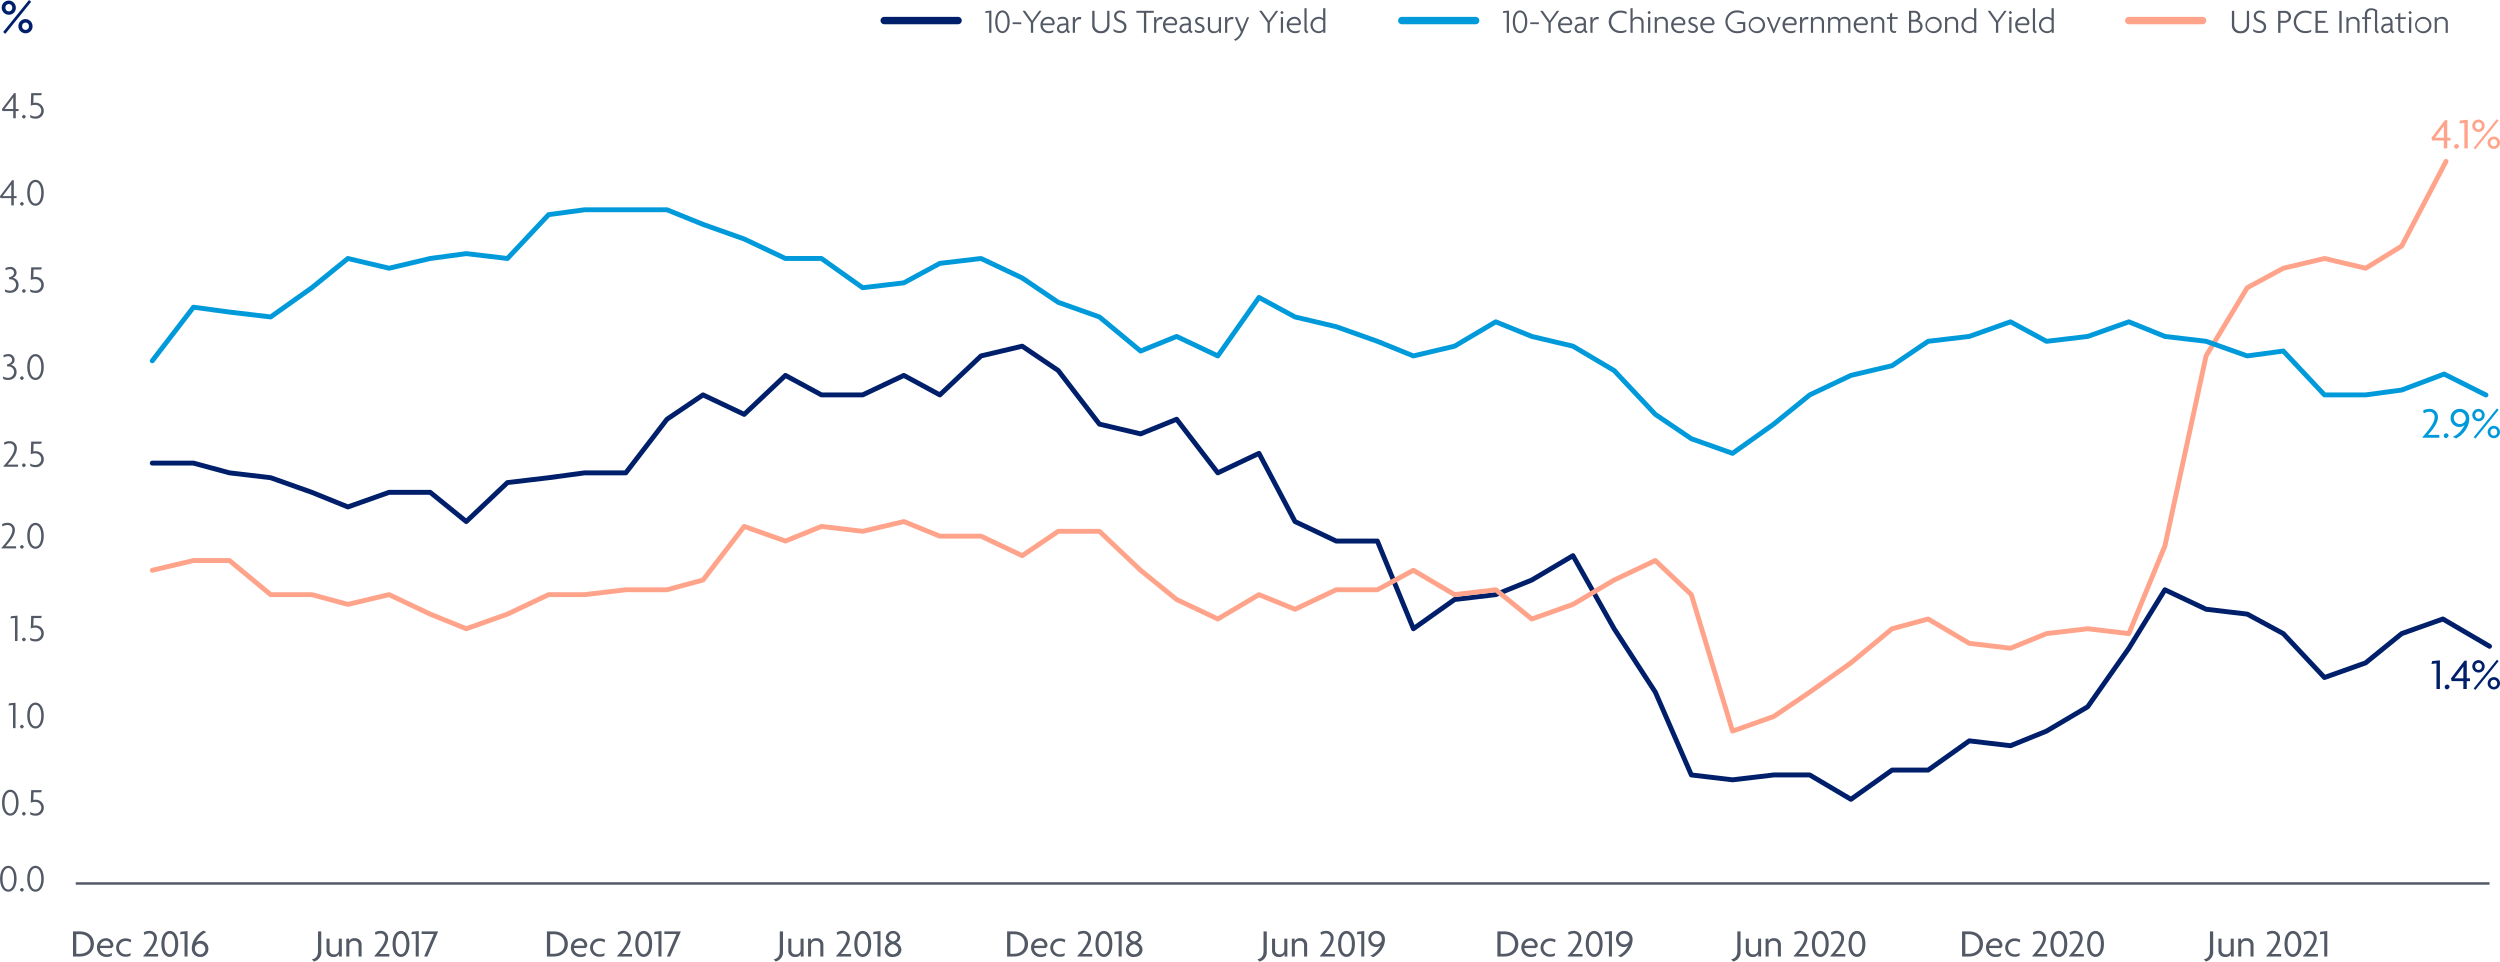 <svg xmlns="http://www.w3.org/2000/svg" viewBox="0 0 1015.296 390.493"><defs><style>.cls-1,.cls-10,.cls-11,.cls-12,.cls-5,.cls-6,.cls-7,.cls-9{fill:none;}.cls-1{stroke:#525965;stroke-miterlimit:10;}.cls-2{fill:#001f6b;}.cls-3{fill:#009adb;}.cls-4{fill:#ffa48b;}.cls-12,.cls-5{stroke:#001f6b;}.cls-10,.cls-11,.cls-12,.cls-5,.cls-6,.cls-7{stroke-linecap:round;stroke-linejoin:round;}.cls-5,.cls-6,.cls-7{stroke-width:2px;}.cls-10,.cls-6{stroke:#ffa48b;}.cls-11,.cls-7{stroke:#009adb;}.cls-8{fill:#525965;}.cls-10,.cls-11,.cls-12{stroke-width:3px;}</style></defs><g id="design"><line class="cls-1" x1="30.764" y1="358.795" x2="1011.048" y2="358.795"/><path class="cls-2" d="M40.335,46.952a2.871,2.871,0,1,1,2.841-2.879A2.756,2.756,0,0,1,40.335,46.952ZM38.9,54.714l-.88-.74,10.5-13,.881.74Zm1.44-12.082a1.351,1.351,0,0,0-1.38,1.441,1.378,1.378,0,1,0,2.741,0A1.346,1.346,0,0,0,40.335,42.632Zm6.782,11.843a2.871,2.871,0,1,1,2.84-2.881A2.758,2.758,0,0,1,47.117,54.475Zm0-4.321a1.35,1.35,0,0,0-1.38,1.44,1.377,1.377,0,1,0,2.74,0A1.346,1.346,0,0,0,47.117,50.154Z" transform="translate(-36.747 -40.972)"/><path class="cls-2" d="M1026.247,320.78V310.409l-2.034.215.269-1.17,3.152-.306V320.78Z" transform="translate(-36.747 -40.972)"/><path class="cls-2" d="M1030.566,320.959a.981.981,0,1,1,.991-.99A1.512,1.512,0,0,1,1030.566,320.959Z" transform="translate(-36.747 -40.972)"/><path class="cls-2" d="M1038.542,317.593v3.187h-1.386v-3.187h-4.771l-.252-1.117,5.473-7.184h.936v7.166h1.314v1.135Zm-1.4-5.87c-.378.576-.792,1.1-1.17,1.6l-2.377,3.132h3.565v-3.151c0-.522,0-1.008.018-1.566Z" transform="translate(-36.747 -40.972)"/><path class="cls-2" d="M1043.329,314.1a2.512,2.512,0,1,1,2.484-2.522A2.426,2.426,0,0,1,1043.329,314.1Zm-1.279,7.058-.7-.577L1050.8,308.9l.684.576Zm1.279-10.984a1.32,1.32,0,0,0-1.351,1.4,1.356,1.356,0,0,0,1.351,1.459,1.342,1.342,0,0,0,1.332-1.459A1.306,1.306,0,0,0,1043.329,310.174Zm6.211,10.8a2.5,2.5,0,0,1,0-5.006,2.5,2.5,0,0,1,0,5.006Zm0-3.926a1.335,1.335,0,0,0-1.35,1.423,1.354,1.354,0,1,0,2.7,0A1.336,1.336,0,0,0,1049.54,317.052Z" transform="translate(-36.747 -40.972)"/><path class="cls-3" d="M1020.612,218.732v-.288c3.007-3.331,4.862-6.1,4.862-7.941a2.035,2.035,0,0,0-2.107-2.3,4.043,4.043,0,0,0-2.233.684l-.324-1.171a4.727,4.727,0,0,1,2.539-.683,3.242,3.242,0,0,1,3.475,3.51c0,2.125-1.819,4.592-4.016,7.04h4.592v1.153Z" transform="translate(-36.747 -40.972)"/><path class="cls-3" d="M1030.17,218.911a.981.981,0,1,1,.99-.99A1.512,1.512,0,0,1,1030.17,218.911Z" transform="translate(-36.747 -40.972)"/><path class="cls-3" d="M1034.257,219.037l-1.387-.629a9.589,9.589,0,0,0,4.79-4.934,2.55,2.55,0,0,1-2.017.9,3.541,3.541,0,0,1-3.655-3.673,3.594,3.594,0,0,1,3.745-3.672,3.746,3.746,0,0,1,3.817,4.069C1039.55,214.176,1037.3,217.436,1034.257,219.037Zm1.44-10.766a2.458,2.458,0,1,0,2.413,3.114,5.049,5.049,0,0,0,.018-.521A2.529,2.529,0,0,0,1035.7,208.271Z" transform="translate(-36.747 -40.972)"/><path class="cls-3" d="M1043.329,212.052a2.512,2.512,0,1,1,2.484-2.521A2.426,2.426,0,0,1,1043.329,212.052Zm-1.279,7.058-.7-.576,9.453-11.686.684.576Zm1.279-10.984a1.32,1.32,0,0,0-1.351,1.405,1.356,1.356,0,0,0,1.351,1.459,1.342,1.342,0,0,0,1.332-1.459A1.306,1.306,0,0,0,1043.329,208.126Zm6.211,10.8a2.5,2.5,0,0,1,0-5.006,2.5,2.5,0,0,1,0,5.006Zm0-3.926a1.335,1.335,0,0,0-1.35,1.423,1.354,1.354,0,1,0,2.7,0A1.336,1.336,0,0,0,1049.54,215Z" transform="translate(-36.747 -40.972)"/><path class="cls-4" d="M1030.622,98.057v3.186h-1.386V98.057h-4.771l-.252-1.117,5.473-7.184h.936v7.166h1.314v1.135Zm-1.4-5.87c-.378.576-.792,1.1-1.17,1.6l-2.377,3.133h3.565V93.771c0-.522,0-1.008.018-1.567Z" transform="translate(-36.747 -40.972)"/><path class="cls-4" d="M1034.4,101.423a.981.981,0,1,1,.99-.99A1.512,1.512,0,0,1,1034.4,101.423Z" transform="translate(-36.747 -40.972)"/><path class="cls-4" d="M1037.569,101.243V90.872l-2.034.216.27-1.17,3.151-.306v11.631Z" transform="translate(-36.747 -40.972)"/><path class="cls-4" d="M1043.311,94.564a2.512,2.512,0,1,1,2.485-2.522A2.427,2.427,0,0,1,1043.311,94.564Zm-1.279,7.057-.7-.576,9.453-11.685.685.576Zm1.279-10.983a1.319,1.319,0,0,0-1.35,1.4,1.355,1.355,0,0,0,1.35,1.459,1.341,1.341,0,0,0,1.332-1.459A1.3,1.3,0,0,0,1043.311,90.638Zm6.211,10.8a2.5,2.5,0,0,1,0-5.006,2.5,2.5,0,1,1,0,5.006Zm0-3.926a1.335,1.335,0,0,0-1.349,1.423,1.354,1.354,0,1,0,2.7,0A1.335,1.335,0,0,0,1049.522,97.516Z" transform="translate(-36.747 -40.972)"/><polyline class="cls-5" points="61.843 188.073 78.567 188.073 93.199 192.03 109.923 194.008 126.646 199.944 141.279 205.879 158.002 199.944 174.725 199.944 189.358 211.815 206.081 195.987 222.805 194.008 237.438 192.03 254.147 192.03 270.87 170.266 285.503 160.374 302.226 168.288 318.977 152.46 333.61 160.374 350.334 160.374 367.057 152.46 381.69 160.374 398.413 144.546 415.136 140.589 429.769 150.481 446.492 172.245 463.216 176.202 477.848 170.266 494.572 192.03 511.295 184.116 525.928 211.815 542.651 219.729 559.374 219.729 574.007 255.342 590.73 243.471 607.454 241.492 622.087 235.557 638.81 225.664 655.533 255.342 672.256 281.088 686.889 314.723 703.612 316.701 720.336 314.723 734.969 314.723 751.692 324.615 768.415 312.744 783.048 312.744 799.771 300.873 816.495 302.852 831.127 296.916 847.851 287.024 864.574 263.256 879.207 239.514 895.93 247.428 912.653 249.406 927.286 257.32 944.009 275.153 960.733 269.191 975.366 257.32 992.089 251.385 1011.048 262.473"/><polyline class="cls-6" points="61.843 231.6 78.567 227.643 93.199 227.643 109.923 241.492 126.646 241.492 141.279 245.449 158.002 241.492 174.725 249.406 189.358 255.342 206.081 249.406 222.805 241.492 237.438 241.492 254.147 239.514 270.87 239.514 285.503 235.557 302.226 213.793 318.977 219.729 333.61 213.793 350.334 215.772 367.057 211.815 381.69 217.75 398.413 217.75 415.136 225.664 429.769 215.772 446.492 215.772 463.216 231.6 477.848 243.471 494.572 251.385 511.295 241.492 525.928 247.428 542.651 239.514 559.374 239.514 574.007 231.6 590.73 241.492 607.454 239.514 622.087 251.385 638.81 245.449 655.533 235.557 672.256 227.643 686.889 241.492 703.612 296.916 720.336 290.981 734.969 281.088 751.692 269.191 768.415 255.342 783.048 251.385 799.771 261.277 816.495 263.256 831.127 257.32 847.851 255.342 864.574 257.32 879.207 221.707 895.93 144.546 912.653 116.847 927.286 108.933 944.009 104.976 960.733 108.933 975.366 99.939 993.365 65.555"/><polyline class="cls-7" points="61.843 146.524 78.567 124.761 93.199 126.739 109.923 128.718 126.646 116.847 141.279 104.976 158.002 108.933 174.725 104.976 189.358 102.997 206.081 104.976 222.805 87.17 237.438 85.191 254.147 85.191 270.87 85.191 285.503 91.127 302.226 97.062 318.977 104.976 333.61 104.976 350.334 116.847 367.057 114.868 381.69 106.954 398.413 104.976 415.136 112.89 429.769 122.782 446.492 128.718 463.216 142.567 477.848 136.632 494.572 144.546 511.295 120.804 525.928 128.718 542.651 132.675 559.374 138.61 574.007 144.546 590.73 140.589 607.454 130.696 622.087 136.632 638.81 140.589 655.533 150.481 672.256 168.288 686.889 178.18 703.612 184.116 720.336 172.245 734.969 160.374 751.692 152.46 768.415 148.503 783.048 138.61 799.771 136.632 816.495 130.696 831.127 138.61 847.851 136.632 864.574 130.696 879.207 136.632 895.93 138.61 912.653 144.546 927.286 142.567 944.009 160.374 960.733 160.374 975.366 158.395 992.61 151.914 1009.58 160.421"/></g><g id="X_axis" data-name="X axis"><path class="cls-8" d="M40.125,403.122c-1.825,0-3.361-1.808-3.361-5.282,0-3.441,1.536-5.266,3.361-5.266,1.808,0,3.361,1.84,3.361,5.266C43.486,401.3,41.933,403.122,40.125,403.122Zm0-9.635c-1.233,0-2.337,1.408-2.337,4.353,0,2.978,1.1,4.386,2.337,4.386,1.216,0,2.337-1.408,2.337-4.386C42.462,394.879,41.341,393.487,40.125,393.487Z" transform="translate(-36.747 -40.972)"/><path class="cls-8" d="M45.644,403.122a1.2,1.2,0,0,1-.785-.784,1.236,1.236,0,0,1,.785-.784,1.234,1.234,0,0,1,.784.784A1.2,1.2,0,0,1,45.644,403.122Z" transform="translate(-36.747 -40.972)"/><path class="cls-8" d="M51.165,403.122c-1.825,0-3.361-1.808-3.361-5.282,0-3.441,1.536-5.266,3.361-5.266,1.809,0,3.361,1.84,3.361,5.266C54.526,401.3,52.974,403.122,51.165,403.122Zm0-9.635c-1.232,0-2.337,1.408-2.337,4.353,0,2.978,1.1,4.386,2.337,4.386,1.216,0,2.337-1.408,2.337-4.386C53.5,394.879,52.381,393.487,51.165,393.487Z" transform="translate(-36.747 -40.972)"/><path class="cls-8" d="M40.925,372.229c-1.825,0-3.362-1.809-3.362-5.282,0-3.442,1.537-5.267,3.362-5.267,1.808,0,3.361,1.841,3.361,5.267C44.286,370.4,42.733,372.229,40.925,372.229Zm0-9.636c-1.233,0-2.337,1.408-2.337,4.354,0,2.977,1.1,4.385,2.337,4.385,1.216,0,2.337-1.408,2.337-4.385C43.262,363.986,42.141,362.593,40.925,362.593Z" transform="translate(-36.747 -40.972)"/><path class="cls-8" d="M46.444,372.229a1.2,1.2,0,0,1-.785-.784,1.233,1.233,0,0,1,.785-.785,1.233,1.233,0,0,1,.784.785A1.2,1.2,0,0,1,46.444,372.229Z" transform="translate(-36.747 -40.972)"/><path class="cls-8" d="M51.084,372.229a4.253,4.253,0,0,1-2.017-.481l-.128-1.04a3.751,3.751,0,0,0,2.1.624,2.347,2.347,0,1,0,.031-4.689,4.99,4.99,0,0,0-1.824.319l.16-5.1h4.305l-.224.88h-3.1l-.1,3.137a3.3,3.3,0,0,1,.864-.128,3.208,3.208,0,0,1,3.378,3.265A3.173,3.173,0,0,1,51.084,372.229Z" transform="translate(-36.747 -40.972)"/><path class="cls-8" d="M42.028,336.684V327.3l-1.841.192.224-.88,2.641-.241v10.309Z" transform="translate(-36.747 -40.972)"/><path class="cls-8" d="M45.643,336.844a1.2,1.2,0,0,1-.784-.784,1.234,1.234,0,0,1,.784-.784,1.236,1.236,0,0,1,.785.784A1.2,1.2,0,0,1,45.643,336.844Z" transform="translate(-36.747 -40.972)"/><path class="cls-8" d="M51.164,336.844c-1.824,0-3.361-1.809-3.361-5.282,0-3.442,1.537-5.267,3.361-5.267,1.809,0,3.362,1.841,3.362,5.267C54.526,335.019,52.973,336.844,51.164,336.844Zm0-9.636c-1.232,0-2.336,1.409-2.336,4.354,0,2.977,1.1,4.386,2.336,4.386,1.217,0,2.337-1.409,2.337-4.386C53.5,328.6,52.381,327.208,51.164,327.208Z" transform="translate(-36.747 -40.972)"/><path class="cls-8" d="M42.828,301.3v-9.38l-1.841.193.224-.881,2.641-.24V301.3Z" transform="translate(-36.747 -40.972)"/><path class="cls-8" d="M46.444,301.46a1.2,1.2,0,0,1-.784-.784,1.234,1.234,0,0,1,.784-.784,1.234,1.234,0,0,1,.784.784A1.2,1.2,0,0,1,46.444,301.46Z" transform="translate(-36.747 -40.972)"/><path class="cls-8" d="M51.084,301.46a4.253,4.253,0,0,1-2.017-.48l-.128-1.04a3.751,3.751,0,0,0,2.1.624,2.347,2.347,0,1,0,.031-4.69,4.968,4.968,0,0,0-1.824.32l.16-5.106h4.305l-.224.88h-3.1l-.1,3.138a3.3,3.3,0,0,1,.864-.128,3.208,3.208,0,0,1,3.378,3.265A3.173,3.173,0,0,1,51.084,301.46Z" transform="translate(-36.747 -40.972)"/><path class="cls-8" d="M37.34,263.694v-.241c2.849-3.088,4.418-5.5,4.418-7.122a1.9,1.9,0,0,0-2-2.129,3.843,3.843,0,0,0-1.985.577l-.24-.881a4.057,4.057,0,0,1,2.225-.592,2.817,2.817,0,0,1,3.025,3.057c0,1.84-1.521,4.034-3.778,6.451h4.274v.88Z" transform="translate(-36.747 -40.972)"/><path class="cls-8" d="M45.644,263.854a1.2,1.2,0,0,1-.785-.784,1.235,1.235,0,0,1,.785-.785,1.233,1.233,0,0,1,.784.785A1.2,1.2,0,0,1,45.644,263.854Z" transform="translate(-36.747 -40.972)"/><path class="cls-8" d="M51.165,263.854c-1.825,0-3.361-1.809-3.361-5.282,0-3.442,1.536-5.266,3.361-5.266,1.809,0,3.361,1.841,3.361,5.266C54.526,262.03,52.974,263.854,51.165,263.854Zm0-9.636c-1.232,0-2.337,1.408-2.337,4.354,0,2.977,1.1,4.385,2.337,4.385,1.216,0,2.337-1.408,2.337-4.385C53.5,255.611,52.381,254.218,51.165,254.218Z" transform="translate(-36.747 -40.972)"/><path class="cls-8" d="M38.14,230.532v-.241c2.849-3.09,4.418-5.506,4.418-7.123a1.9,1.9,0,0,0-2-2.129,3.85,3.85,0,0,0-1.985.577l-.241-.88a4.063,4.063,0,0,1,2.226-.593,2.817,2.817,0,0,1,3.025,3.058c0,1.84-1.521,4.033-3.778,6.45h4.274v.881Z" transform="translate(-36.747 -40.972)"/><path class="cls-8" d="M46.444,230.692a1.2,1.2,0,0,1-.785-.784,1.234,1.234,0,0,1,.785-.786,1.235,1.235,0,0,1,.784.786A1.2,1.2,0,0,1,46.444,230.692Z" transform="translate(-36.747 -40.972)"/><path class="cls-8" d="M51.084,230.692a4.253,4.253,0,0,1-2.017-.481l-.128-1.04a3.751,3.751,0,0,0,2.1.624,2.347,2.347,0,1,0,.031-4.69,4.968,4.968,0,0,0-1.824.32l.16-5.105h4.305l-.224.88h-3.1l-.1,3.137a3.245,3.245,0,0,1,.864-.129,3.209,3.209,0,0,1,3.378,3.266A3.173,3.173,0,0,1,51.084,230.692Z" transform="translate(-36.747 -40.972)"/><path class="cls-8" d="M39.916,195.291a4.358,4.358,0,0,1-1.872-.431l-.129-1.025a3.958,3.958,0,0,0,1.954.56,2.4,2.4,0,0,0,2.592-2.4,2.217,2.217,0,0,0-2.24-2.193c-.144,0-.321.017-.481.032l-.224-.848c1.281-.224,2.145-.945,2.145-1.841a1.521,1.521,0,0,0-1.681-1.488,2.979,2.979,0,0,0-1.664.5l-.224-.865a3.732,3.732,0,0,1,1.921-.511,2.407,2.407,0,0,1,2.672,2.288,2.129,2.129,0,0,1-1.632,2.081,2.835,2.835,0,0,1,2.433,2.945C43.486,193.947,42.157,195.291,39.916,195.291Z" transform="translate(-36.747 -40.972)"/><path class="cls-8" d="M45.644,195.308a1.2,1.2,0,0,1-.785-.784,1.237,1.237,0,0,1,.785-.785,1.236,1.236,0,0,1,.784.785A1.2,1.2,0,0,1,45.644,195.308Z" transform="translate(-36.747 -40.972)"/><path class="cls-8" d="M51.165,195.308c-1.825,0-3.361-1.809-3.361-5.282,0-3.442,1.536-5.267,3.361-5.267,1.809,0,3.361,1.841,3.361,5.267C54.526,193.483,52.974,195.308,51.165,195.308Zm0-9.636c-1.232,0-2.337,1.408-2.337,4.354,0,2.976,1.1,4.385,2.337,4.385,1.216,0,2.337-1.409,2.337-4.385S52.381,185.672,51.165,185.672Z" transform="translate(-36.747 -40.972)"/><path class="cls-8" d="M40.716,159.908a4.358,4.358,0,0,1-1.872-.433l-.129-1.024a3.968,3.968,0,0,0,1.953.56,2.4,2.4,0,0,0,2.593-2.4,2.217,2.217,0,0,0-2.241-2.193c-.144,0-.32.016-.48.033l-.224-.849c1.281-.225,2.145-.944,2.145-1.841a1.521,1.521,0,0,0-1.681-1.488,2.979,2.979,0,0,0-1.664.5l-.225-.864a3.729,3.729,0,0,1,1.921-.513,2.408,2.408,0,0,1,2.673,2.289,2.13,2.13,0,0,1-1.632,2.081,2.835,2.835,0,0,1,2.433,2.945C44.286,158.563,42.957,159.908,40.716,159.908Z" transform="translate(-36.747 -40.972)"/><path class="cls-8" d="M46.444,159.923a1.2,1.2,0,0,1-.785-.784,1.233,1.233,0,0,1,.785-.784,1.234,1.234,0,0,1,.784.784A1.2,1.2,0,0,1,46.444,159.923Z" transform="translate(-36.747 -40.972)"/><path class="cls-8" d="M51.084,159.923a4.242,4.242,0,0,1-2.017-.48l-.128-1.04a3.751,3.751,0,0,0,2.1.624,2.347,2.347,0,1,0,.031-4.69,4.946,4.946,0,0,0-1.824.321l.16-5.107h4.305l-.224.881h-3.1l-.1,3.137a3.3,3.3,0,0,1,.864-.128,3.208,3.208,0,0,1,3.378,3.265A3.172,3.172,0,0,1,51.084,159.923Z" transform="translate(-36.747 -40.972)"/><path class="cls-8" d="M43.149,86.066V89H42.125V86.066H37.739l-.192-.817,4.914-6.465h.688v6.45h1.137v.832Zm-1.04-5.522c-.368.576-.768,1.088-1.136,1.584L38.62,85.234h3.505V82.113c0-.529,0-.993.016-1.553Z" transform="translate(-36.747 -40.972)"/><path class="cls-8" d="M46.443,89.156a1.2,1.2,0,0,1-.784-.785,1.236,1.236,0,0,1,.784-.785,1.236,1.236,0,0,1,.784.785A1.2,1.2,0,0,1,46.443,89.156Z" transform="translate(-36.747 -40.972)"/><path class="cls-8" d="M51.084,89.156a4.246,4.246,0,0,1-2.017-.481l-.128-1.04a3.748,3.748,0,0,0,2.1.624,2.347,2.347,0,1,0,.032-4.69,4.973,4.973,0,0,0-1.825.32l.16-5.1h4.306l-.224.879h-3.1l-.1,3.138a3.323,3.323,0,0,1,4.241,3.137A3.172,3.172,0,0,1,51.084,89.156Z" transform="translate(-36.747 -40.972)"/><path class="cls-8" d="M42.35,121.45v2.928H41.325V121.45H36.939l-.192-.817,4.914-6.467h.689v6.451h1.136v.833Zm-1.041-5.523c-.368.576-.768,1.089-1.136,1.585l-2.353,3.105h3.505V117.5c0-.528,0-.992.016-1.552Z" transform="translate(-36.747 -40.972)"/><path class="cls-8" d="M45.643,124.538a1.2,1.2,0,0,1-.784-.784,1.234,1.234,0,0,1,.784-.784,1.236,1.236,0,0,1,.785.784A1.2,1.2,0,0,1,45.643,124.538Z" transform="translate(-36.747 -40.972)"/><path class="cls-8" d="M51.164,124.538c-1.824,0-3.361-1.808-3.361-5.282,0-3.441,1.537-5.265,3.361-5.265,1.809,0,3.362,1.84,3.362,5.265C54.526,122.714,52.973,124.538,51.164,124.538Zm0-9.635c-1.232,0-2.336,1.408-2.336,4.353,0,2.978,1.1,4.386,2.336,4.386,1.217,0,2.337-1.408,2.337-4.386C53.5,116.3,52.381,114.9,51.164,114.9Z" transform="translate(-36.747 -40.972)"/><line class="cls-9" x1="24.403" y1="358.795" x2="24.403" y2="40.338"/></g><g id="text"><path class="cls-8" d="M69.306,429.433H66.392V419.221h2.914c2.961,0,5.586,1.84,5.586,5.105S72.267,429.433,69.306,429.433Zm-.224-9.076h-1.36v7.971h1.36c2.5,0,4.466-1.329,4.466-3.985S71.579,420.357,69.082,420.357Z" transform="translate(-36.747 -40.972)"/><path class="cls-8" d="M82.73,425.319l-.672.688H77.337a2.662,2.662,0,0,0,2.785,2.562,3.6,3.6,0,0,0,2.112-.625l-.143,1.169a4.157,4.157,0,0,1-2.114.5,3.765,3.765,0,0,1-3.857-3.794,3.655,3.655,0,0,1,3.537-3.81,2.9,2.9,0,0,1,3.122,2.785A2.41,2.41,0,0,1,82.73,425.319Zm-3.008-2.289a2.465,2.465,0,0,0-2.3,2.017h4.145a.984.984,0,0,0,.016-.224A1.812,1.812,0,0,0,79.722,423.03Z" transform="translate(-36.747 -40.972)"/><path class="cls-8" d="M89.8,423.718a3.566,3.566,0,0,0-1.953-.576,2.69,2.69,0,1,0,.016,5.378,3.926,3.926,0,0,0,1.953-.48l-.128,1.1a4.421,4.421,0,0,1-1.921.384,3.724,3.724,0,1,1,0-7.444,4.672,4.672,0,0,1,2.273.545Z" transform="translate(-36.747 -40.972)"/><path class="cls-8" d="M94.936,429.433v-.257c2.673-2.961,4.323-5.426,4.323-7.058a1.81,1.81,0,0,0-1.873-2.049,3.6,3.6,0,0,0-1.986.608l-.288-1.04a4.191,4.191,0,0,1,2.257-.608,2.883,2.883,0,0,1,3.09,3.121c0,1.888-1.617,4.082-3.569,6.259h4.081v1.024Z" transform="translate(-36.747 -40.972)"/><path class="cls-8" d="M105.706,429.609c-1.841,0-3.426-1.761-3.426-5.3,0-3.506,1.585-5.282,3.426-5.282,1.809,0,3.425,1.776,3.425,5.282C109.131,427.848,107.515,429.609,105.706,429.609Zm0-9.476c-1.137,0-2.178,1.265-2.178,4.178,0,2.945,1.041,4.193,2.178,4.193,1.12,0,2.177-1.248,2.177-4.193C107.883,421.4,106.826,420.133,105.706,420.133Z" transform="translate(-36.747 -40.972)"/><path class="cls-8" d="M111.688,429.433v-9.22l-1.808.192.24-1.04,2.8-.273v10.341Z" transform="translate(-36.747 -40.972)"/><path class="cls-8" d="M118.057,429.609a3.357,3.357,0,0,1-3.41-3.634c0-2.736,2-5.634,4.706-7.059l1.233.577a8.516,8.516,0,0,0-4.242,4.37,2.253,2.253,0,0,1,1.777-.8,3.149,3.149,0,0,1,3.249,3.265A3.2,3.2,0,0,1,118.057,429.609Zm-.016-5.41a2.021,2.021,0,0,0-2.113,1.585c-.016.16-.016.335-.016.5a2.234,2.234,0,0,0,2.161,2.289,2.189,2.189,0,0,0-.032-4.37Z" transform="translate(-36.747 -40.972)"/><line class="cls-9" x1="61.846" y1="358.765" x2="61.846" y2="350.803"/><path class="cls-8" d="M164.237,431.465l-.848-.88c1.6-.3,2.512-1.36,2.512-3.329v-8.035h1.313v8.163A3.849,3.849,0,0,1,164.237,431.465Z" transform="translate(-36.747 -40.972)"/><path class="cls-8" d="M174.431,429.433v-1.009h-.016a2.232,2.232,0,0,1-2.289,1.185,2.553,2.553,0,0,1-2.77-2.593v-4.834h1.233V426.9a1.625,1.625,0,0,0,1.841,1.632,1.7,1.7,0,0,0,1.905-1.632v-4.722h1.232v7.251Z" transform="translate(-36.747 -40.972)"/><path class="cls-8" d="M182.367,429.433v-4.722a1.626,1.626,0,0,0-1.841-1.633,1.7,1.7,0,0,0-1.905,1.633v4.722h-1.232v-7.251h1.136v1.008h.016a2.23,2.23,0,0,1,2.289-1.185,2.554,2.554,0,0,1,2.77,2.594v4.834Z" transform="translate(-36.747 -40.972)"/><path class="cls-8" d="M188.829,429.433v-.257c2.673-2.961,4.322-5.426,4.322-7.058a1.809,1.809,0,0,0-1.873-2.049,3.594,3.594,0,0,0-1.985.608l-.288-1.04a4.188,4.188,0,0,1,2.257-.608,2.882,2.882,0,0,1,3.089,3.121c0,1.888-1.617,4.082-3.569,6.259h4.081v1.024Z" transform="translate(-36.747 -40.972)"/><path class="cls-8" d="M199.6,429.609c-1.841,0-3.426-1.761-3.426-5.3,0-3.506,1.585-5.282,3.426-5.282,1.808,0,3.424,1.776,3.424,5.282C203.023,427.848,201.407,429.609,199.6,429.609Zm0-9.476c-1.137,0-2.178,1.265-2.178,4.178,0,2.945,1.041,4.193,2.178,4.193,1.12,0,2.176-1.248,2.176-4.193C201.775,421.4,200.719,420.133,199.6,420.133Z" transform="translate(-36.747 -40.972)"/><path class="cls-8" d="M205.581,429.433v-9.22l-1.809.192.241-1.04,2.8-.273v10.341Z" transform="translate(-36.747 -40.972)"/><path class="cls-8" d="M210.316,429.433h-1.328l3.938-9.156h-4.947v-1.056h6.707Z" transform="translate(-36.747 -40.972)"/><path class="cls-8" d="M548.229,431.465l-.848-.88c1.6-.3,2.512-1.36,2.512-3.329v-8.035h1.313v8.163A3.849,3.849,0,0,1,548.229,431.465Z" transform="translate(-36.747 -40.972)"/><path class="cls-8" d="M558.423,429.433v-1.009h-.016a2.23,2.23,0,0,1-2.289,1.185,2.552,2.552,0,0,1-2.769-2.593v-4.834h1.232V426.9a1.625,1.625,0,0,0,1.841,1.632,1.7,1.7,0,0,0,1.9-1.632v-4.722h1.232v7.251Z" transform="translate(-36.747 -40.972)"/><path class="cls-8" d="M566.359,429.433v-4.722a1.626,1.626,0,0,0-1.841-1.633,1.7,1.7,0,0,0-1.9,1.633v4.722h-1.232v-7.251h1.136v1.008h.016a2.232,2.232,0,0,1,2.289-1.185,2.554,2.554,0,0,1,2.77,2.594v4.834Z" transform="translate(-36.747 -40.972)"/><path class="cls-8" d="M572.821,429.433v-.257c2.673-2.961,4.322-5.426,4.322-7.058a1.809,1.809,0,0,0-1.873-2.049,3.594,3.594,0,0,0-1.985.608l-.288-1.04a4.188,4.188,0,0,1,2.257-.608,2.883,2.883,0,0,1,3.09,3.121c0,1.888-1.618,4.082-3.57,6.259h4.081v1.024Z" transform="translate(-36.747 -40.972)"/><path class="cls-8" d="M583.591,429.609c-1.841,0-3.426-1.761-3.426-5.3,0-3.506,1.585-5.282,3.426-5.282,1.808,0,3.425,1.776,3.425,5.282C587.016,427.848,585.4,429.609,583.591,429.609Zm0-9.476c-1.137,0-2.178,1.265-2.178,4.178,0,2.945,1.041,4.193,2.178,4.193,1.12,0,2.176-1.248,2.176-4.193C585.767,421.4,584.711,420.133,583.591,420.133Z" transform="translate(-36.747 -40.972)"/><path class="cls-8" d="M589.573,429.433v-9.22l-1.808.192.24-1.04,2.8-.273v10.341Z" transform="translate(-36.747 -40.972)"/><path class="cls-8" d="M594.469,429.7l-1.233-.559a8.524,8.524,0,0,0,4.258-4.386,2.267,2.267,0,0,1-1.793.8,3.148,3.148,0,0,1-3.249-3.265,3.2,3.2,0,0,1,3.329-3.265,3.331,3.331,0,0,1,3.394,3.617C599.175,425.383,597.174,428.281,594.469,429.7Zm1.281-9.571a2.185,2.185,0,1,0,2.144,2.769,4.5,4.5,0,0,0,.016-.464A2.247,2.247,0,0,0,595.75,420.133Z" transform="translate(-36.747 -40.972)"/><path class="cls-8" d="M351.765,431.465l-.849-.88c1.6-.3,2.513-1.36,2.513-3.329v-8.035h1.312v8.163A3.849,3.849,0,0,1,351.765,431.465Z" transform="translate(-36.747 -40.972)"/><path class="cls-8" d="M361.958,429.433v-1.009h-.016a2.23,2.23,0,0,1-2.289,1.185,2.552,2.552,0,0,1-2.769-2.593v-4.834h1.232V426.9a1.625,1.625,0,0,0,1.841,1.632,1.7,1.7,0,0,0,1.905-1.632v-4.722H363.1v7.251Z" transform="translate(-36.747 -40.972)"/><path class="cls-8" d="M369.894,429.433v-4.722a1.625,1.625,0,0,0-1.84-1.633,1.7,1.7,0,0,0-1.906,1.633v4.722h-1.232v-7.251h1.137v1.008h.015a2.232,2.232,0,0,1,2.289-1.185,2.554,2.554,0,0,1,2.77,2.594v4.834Z" transform="translate(-36.747 -40.972)"/><path class="cls-8" d="M376.356,429.433v-.257c2.673-2.961,4.323-5.426,4.323-7.058a1.81,1.81,0,0,0-1.873-2.049,3.6,3.6,0,0,0-1.986.608l-.288-1.04a4.191,4.191,0,0,1,2.257-.608,2.883,2.883,0,0,1,3.09,3.121c0,1.888-1.617,4.082-3.57,6.259h4.082v1.024Z" transform="translate(-36.747 -40.972)"/><path class="cls-8" d="M387.126,429.609c-1.841,0-3.426-1.761-3.426-5.3,0-3.506,1.585-5.282,3.426-5.282,1.808,0,3.425,1.776,3.425,5.282C390.551,427.848,388.934,429.609,387.126,429.609Zm0-9.476c-1.137,0-2.178,1.265-2.178,4.178,0,2.945,1.041,4.193,2.178,4.193,1.12,0,2.177-1.248,2.177-4.193C389.3,421.4,388.246,420.133,387.126,420.133Z" transform="translate(-36.747 -40.972)"/><path class="cls-8" d="M393.108,429.433v-9.22l-1.808.192.24-1.04,2.8-.273v10.341Z" transform="translate(-36.747 -40.972)"/><path class="cls-8" d="M399.429,429.609a2.952,2.952,0,0,1-1.217-5.763,2.475,2.475,0,0,1-1.7-2.288,2.942,2.942,0,0,1,5.826,0,2.442,2.442,0,0,1-1.681,2.257,3.1,3.1,0,0,1,2.145,2.816C402.806,428.5,401.254,429.609,399.429,429.609Zm-.1-5.187c-1.025.289-2.1,1.057-2.1,2.178a2.176,2.176,0,0,0,4.322,0C401.558,425.5,400.405,424.7,399.333,424.422Zm.111-4.353a1.609,1.609,0,0,0-1.712,1.52c0,.769.7,1.457,1.761,1.745,1.04-.3,1.664-.976,1.664-1.745A1.59,1.59,0,0,0,399.444,420.069Z" transform="translate(-36.747 -40.972)"/><line class="cls-9" x1="160.806" y1="358.765" x2="160.806" y2="350.803"/><line class="cls-9" x1="110.249" y1="358.765" x2="110.249" y2="350.803"/><line class="cls-9" x1="207.06" y1="358.765" x2="207.06" y2="350.803"/><path class="cls-8" d="M261.773,429.433H258.86V419.221h2.913c2.962,0,5.587,1.841,5.587,5.106S264.735,429.433,261.773,429.433Zm-.223-9.075h-1.361v7.97h1.361c2.5,0,4.466-1.328,4.466-3.985S264.047,420.358,261.55,420.358Z" transform="translate(-36.747 -40.972)"/><path class="cls-8" d="M275.2,425.32l-.672.688h-4.721a2.662,2.662,0,0,0,2.785,2.561,3.6,3.6,0,0,0,2.112-.624l-.144,1.168a4.15,4.15,0,0,1-2.113.5,3.765,3.765,0,0,1-3.857-3.794,3.655,3.655,0,0,1,3.537-3.81,2.9,2.9,0,0,1,3.122,2.785A2.487,2.487,0,0,1,275.2,425.32Zm-3.009-2.289a2.463,2.463,0,0,0-2.3,2.016h4.145a.971.971,0,0,0,.016-.223A1.812,1.812,0,0,0,272.189,423.031Z" transform="translate(-36.747 -40.972)"/><path class="cls-8" d="M282.269,423.719a3.555,3.555,0,0,0-1.952-.576,2.69,2.69,0,1,0,.016,5.378,3.93,3.93,0,0,0,1.953-.481l-.128,1.1a4.42,4.42,0,0,1-1.921.385,3.724,3.724,0,1,1,0-7.444,4.675,4.675,0,0,1,2.273.544Z" transform="translate(-36.747 -40.972)"/><path class="cls-8" d="M287.4,429.433v-.256c2.673-2.961,4.322-5.426,4.322-7.059a1.809,1.809,0,0,0-1.873-2.048,3.594,3.594,0,0,0-1.985.608l-.288-1.041a4.2,4.2,0,0,1,2.257-.608,2.884,2.884,0,0,1,3.09,3.122c0,1.888-1.618,4.081-3.57,6.258h4.081v1.024Z" transform="translate(-36.747 -40.972)"/><path class="cls-8" d="M298.174,429.61c-1.841,0-3.426-1.761-3.426-5.3,0-3.5,1.585-5.282,3.426-5.282,1.808,0,3.425,1.777,3.425,5.282C301.6,427.849,299.982,429.61,298.174,429.61Zm0-9.477c-1.137,0-2.178,1.265-2.178,4.178,0,2.945,1.041,4.194,2.178,4.194,1.12,0,2.176-1.249,2.176-4.194C300.35,421.4,299.294,420.133,298.174,420.133Z" transform="translate(-36.747 -40.972)"/><path class="cls-8" d="M304.155,429.433v-9.22l-1.808.193.24-1.04,2.8-.273v10.34Z" transform="translate(-36.747 -40.972)"/><path class="cls-8" d="M308.891,429.433h-1.328l3.938-9.155h-4.946v-1.057h6.707Z" transform="translate(-36.747 -40.972)"/><path class="cls-8" d="M647.775,429.433h-2.913V419.221h2.913c2.962,0,5.587,1.841,5.587,5.106S650.737,429.433,647.775,429.433Zm-.223-9.075h-1.361v7.97h1.361c2.5,0,4.465-1.328,4.465-3.985S650.049,420.358,647.552,420.358Z" transform="translate(-36.747 -40.972)"/><path class="cls-8" d="M661.2,425.32l-.672.688h-4.721a2.662,2.662,0,0,0,2.785,2.561,3.6,3.6,0,0,0,2.112-.624l-.144,1.168a4.152,4.152,0,0,1-2.113.5,3.765,3.765,0,0,1-3.857-3.794,3.655,3.655,0,0,1,3.537-3.81,2.9,2.9,0,0,1,3.122,2.785A2.487,2.487,0,0,1,661.2,425.32Zm-3.009-2.289a2.463,2.463,0,0,0-2.3,2.016h4.145a.971.971,0,0,0,.016-.223A1.812,1.812,0,0,0,658.191,423.031Z" transform="translate(-36.747 -40.972)"/><path class="cls-8" d="M668.272,423.719a3.555,3.555,0,0,0-1.952-.576,2.69,2.69,0,1,0,.016,5.378,3.93,3.93,0,0,0,1.953-.481l-.128,1.1a4.424,4.424,0,0,1-1.921.385,3.724,3.724,0,1,1,0-7.444,4.675,4.675,0,0,1,2.273.544Z" transform="translate(-36.747 -40.972)"/><path class="cls-8" d="M673.406,429.433v-.256c2.673-2.961,4.322-5.426,4.322-7.059a1.809,1.809,0,0,0-1.873-2.048,3.594,3.594,0,0,0-1.985.608l-.288-1.041a4.2,4.2,0,0,1,2.257-.608,2.884,2.884,0,0,1,3.09,3.122c0,1.888-1.618,4.081-3.57,6.258h4.081v1.024Z" transform="translate(-36.747 -40.972)"/><path class="cls-8" d="M684.176,429.61c-1.841,0-3.426-1.761-3.426-5.3,0-3.5,1.585-5.282,3.426-5.282,1.808,0,3.424,1.777,3.424,5.282C687.6,427.849,685.984,429.61,684.176,429.61Zm0-9.477c-1.137,0-2.178,1.265-2.178,4.178,0,2.945,1.041,4.194,2.178,4.194,1.12,0,2.176-1.249,2.176-4.194C686.352,421.4,685.3,420.133,684.176,420.133Z" transform="translate(-36.747 -40.972)"/><path class="cls-8" d="M690.158,429.433v-9.22l-1.808.193.24-1.04,2.8-.273v10.34Z" transform="translate(-36.747 -40.972)"/><path class="cls-8" d="M695.054,429.705l-1.233-.56a8.517,8.517,0,0,0,4.258-4.386,2.264,2.264,0,0,1-1.793.8,3.149,3.149,0,0,1-3.249-3.266,3.2,3.2,0,0,1,3.329-3.265,3.332,3.332,0,0,1,3.394,3.618C699.76,425.383,697.759,428.281,695.054,429.705Zm1.281-9.572a2.185,2.185,0,1,0,2.144,2.77,4.506,4.506,0,0,0,.016-.464A2.248,2.248,0,0,0,696.335,420.133Z" transform="translate(-36.747 -40.972)"/><path class="cls-8" d="M448.664,429.433h-2.913V419.221h2.913c2.962,0,5.587,1.841,5.587,5.106S451.626,429.433,448.664,429.433Zm-.224-9.075h-1.36v7.97h1.36c2.5,0,4.466-1.328,4.466-3.985S450.937,420.358,448.44,420.358Z" transform="translate(-36.747 -40.972)"/><path class="cls-8" d="M462.089,425.32l-.672.688H456.7a2.662,2.662,0,0,0,2.785,2.561,3.6,3.6,0,0,0,2.113-.624l-.144,1.168a4.155,4.155,0,0,1-2.113.5,3.765,3.765,0,0,1-3.858-3.794,3.656,3.656,0,0,1,3.538-3.81,2.9,2.9,0,0,1,3.122,2.785A2.487,2.487,0,0,1,462.089,425.32Zm-3.009-2.289a2.465,2.465,0,0,0-2.305,2.016h4.146a1.034,1.034,0,0,0,.015-.223A1.811,1.811,0,0,0,459.08,423.031Z" transform="translate(-36.747 -40.972)"/><path class="cls-8" d="M469.161,423.719a3.555,3.555,0,0,0-1.952-.576,2.69,2.69,0,1,0,.016,5.378,3.93,3.93,0,0,0,1.953-.481l-.128,1.1a4.427,4.427,0,0,1-1.921.385,3.724,3.724,0,1,1,0-7.444,4.668,4.668,0,0,1,2.272.544Z" transform="translate(-36.747 -40.972)"/><path class="cls-8" d="M474.3,429.433v-.256c2.673-2.961,4.322-5.426,4.322-7.059a1.809,1.809,0,0,0-1.873-2.048,3.592,3.592,0,0,0-1.985.608l-.288-1.041a4.2,4.2,0,0,1,2.256-.608,2.884,2.884,0,0,1,3.09,3.122c0,1.888-1.617,4.081-3.569,6.258h4.081v1.024Z" transform="translate(-36.747 -40.972)"/><path class="cls-8" d="M485.064,429.61c-1.84,0-3.425-1.761-3.425-5.3,0-3.5,1.585-5.282,3.425-5.282,1.809,0,3.425,1.777,3.425,5.282C488.489,427.849,486.873,429.61,485.064,429.61Zm0-9.477c-1.136,0-2.177,1.265-2.177,4.178,0,2.945,1.041,4.194,2.177,4.194,1.12,0,2.177-1.249,2.177-4.194C487.241,421.4,486.184,420.133,485.064,420.133Z" transform="translate(-36.747 -40.972)"/><path class="cls-8" d="M491.047,429.433v-9.22l-1.809.193.24-1.04,2.8-.273v10.34Z" transform="translate(-36.747 -40.972)"/><path class="cls-8" d="M497.367,429.61a2.952,2.952,0,0,1-1.217-5.763,2.476,2.476,0,0,1-1.7-2.289,2.942,2.942,0,0,1,5.826,0,2.441,2.441,0,0,1-1.68,2.257,3.1,3.1,0,0,1,2.144,2.817C500.744,428.505,499.192,429.61,497.367,429.61Zm-.1-5.187c-1.024.288-2.1,1.057-2.1,2.177a2.175,2.175,0,0,0,4.321,0C499.5,425.5,498.344,424.7,497.271,424.423Zm.112-4.353a1.608,1.608,0,0,0-1.712,1.52c0,.769.7,1.456,1.761,1.744,1.04-.3,1.664-.975,1.664-1.744A1.589,1.589,0,0,0,497.383,420.07Z" transform="translate(-36.747 -40.972)"/><path class="cls-8" d="M932.582,431.465l-.849-.88c1.6-.3,2.513-1.36,2.513-3.329v-8.035h1.312v8.163A3.849,3.849,0,0,1,932.582,431.465Z" transform="translate(-36.747 -40.972)"/><path class="cls-8" d="M942.776,429.433v-1.009h-.015a2.232,2.232,0,0,1-2.289,1.185,2.553,2.553,0,0,1-2.77-2.593v-4.834h1.232V426.9a1.625,1.625,0,0,0,1.841,1.632,1.7,1.7,0,0,0,1.906-1.632v-4.722h1.232v7.251Z" transform="translate(-36.747 -40.972)"/><path class="cls-8" d="M950.712,429.433v-4.722a1.626,1.626,0,0,0-1.841-1.633,1.7,1.7,0,0,0-1.9,1.633v4.722h-1.233v-7.251h1.137v1.008h.016a2.23,2.23,0,0,1,2.289-1.185,2.553,2.553,0,0,1,2.769,2.594v4.834Z" transform="translate(-36.747 -40.972)"/><path class="cls-8" d="M957.174,429.433v-.257c2.673-2.961,4.322-5.426,4.322-7.058a1.809,1.809,0,0,0-1.873-2.049,3.592,3.592,0,0,0-1.985.608l-.288-1.04a4.184,4.184,0,0,1,2.256-.608,2.883,2.883,0,0,1,3.09,3.121c0,1.888-1.617,4.082-3.569,6.259h4.081v1.024Z" transform="translate(-36.747 -40.972)"/><path class="cls-8" d="M967.943,429.609c-1.841,0-3.426-1.761-3.426-5.3,0-3.506,1.585-5.282,3.426-5.282,1.809,0,3.425,1.776,3.425,5.282C971.368,427.848,969.752,429.609,967.943,429.609Zm0-9.476c-1.136,0-2.177,1.265-2.177,4.178,0,2.945,1.041,4.193,2.177,4.193,1.12,0,2.177-1.248,2.177-4.193C970.12,421.4,969.063,420.133,967.943,420.133Z" transform="translate(-36.747 -40.972)"/><path class="cls-8" d="M972.069,429.433v-.257c2.673-2.961,4.322-5.426,4.322-7.058a1.809,1.809,0,0,0-1.873-2.049,3.594,3.594,0,0,0-1.985.608l-.288-1.04a4.188,4.188,0,0,1,2.257-.608,2.883,2.883,0,0,1,3.09,3.121c0,1.888-1.617,4.082-3.57,6.259H978.1v1.024Z" transform="translate(-36.747 -40.972)"/><path class="cls-8" d="M980.661,429.433v-9.22l-1.809.192.241-1.04,2.8-.273v10.341Z" transform="translate(-36.747 -40.972)"/><path class="cls-8" d="M740.64,431.465l-.849-.88c1.6-.3,2.513-1.36,2.513-3.329v-8.035h1.312v8.163A3.849,3.849,0,0,1,740.64,431.465Z" transform="translate(-36.747 -40.972)"/><path class="cls-8" d="M750.833,429.433v-1.009h-.016a2.23,2.23,0,0,1-2.289,1.185,2.552,2.552,0,0,1-2.769-2.593v-4.834h1.232V426.9a1.625,1.625,0,0,0,1.841,1.632,1.7,1.7,0,0,0,1.9-1.632v-4.722h1.233v7.251Z" transform="translate(-36.747 -40.972)"/><path class="cls-8" d="M758.769,429.433v-4.722a1.625,1.625,0,0,0-1.84-1.633,1.7,1.7,0,0,0-1.906,1.633v4.722h-1.232v-7.251h1.137v1.008h.015a2.232,2.232,0,0,1,2.289-1.185A2.554,2.554,0,0,1,760,424.6v4.834Z" transform="translate(-36.747 -40.972)"/><path class="cls-8" d="M765.231,429.433v-.257c2.673-2.961,4.323-5.426,4.323-7.058a1.81,1.81,0,0,0-1.873-2.049,3.6,3.6,0,0,0-1.986.608l-.288-1.04a4.191,4.191,0,0,1,2.257-.608,2.883,2.883,0,0,1,3.09,3.121c0,1.888-1.617,4.082-3.57,6.259h4.082v1.024Z" transform="translate(-36.747 -40.972)"/><path class="cls-8" d="M776,429.609c-1.841,0-3.426-1.761-3.426-5.3,0-3.506,1.585-5.282,3.426-5.282,1.808,0,3.425,1.776,3.425,5.282C779.426,427.848,777.809,429.609,776,429.609Zm0-9.476c-1.137,0-2.178,1.265-2.178,4.178,0,2.945,1.041,4.193,2.178,4.193,1.12,0,2.177-1.248,2.177-4.193C778.178,421.4,777.121,420.133,776,420.133Z" transform="translate(-36.747 -40.972)"/><path class="cls-8" d="M780.127,429.433v-.257c2.673-2.961,4.322-5.426,4.322-7.058a1.809,1.809,0,0,0-1.873-2.049,3.592,3.592,0,0,0-1.985.608l-.288-1.04a4.187,4.187,0,0,1,2.256-.608,2.883,2.883,0,0,1,3.09,3.121c0,1.888-1.617,4.082-3.569,6.259h4.081v1.024Z" transform="translate(-36.747 -40.972)"/><path class="cls-8" d="M790.9,429.609c-1.84,0-3.425-1.761-3.425-5.3,0-3.506,1.585-5.282,3.425-5.282,1.809,0,3.425,1.776,3.425,5.282C794.322,427.848,792.706,429.609,790.9,429.609Zm0-9.476c-1.136,0-2.177,1.265-2.177,4.178,0,2.945,1.041,4.193,2.177,4.193,1.12,0,2.177-1.248,2.177-4.193C793.074,421.4,792.017,420.133,790.9,420.133Z" transform="translate(-36.747 -40.972)"/><path class="cls-8" d="M836.488,429.433h-2.913V419.221h2.913c2.962,0,5.587,1.841,5.587,5.106S839.45,429.433,836.488,429.433Zm-.223-9.075H834.9v7.97h1.361c2.5,0,4.465-1.328,4.465-3.985S838.762,420.358,836.265,420.358Z" transform="translate(-36.747 -40.972)"/><path class="cls-8" d="M849.913,425.32l-.672.688h-4.722a2.663,2.663,0,0,0,2.786,2.561,3.6,3.6,0,0,0,2.112-.624l-.144,1.168a4.152,4.152,0,0,1-2.113.5,3.765,3.765,0,0,1-3.857-3.794,3.655,3.655,0,0,1,3.537-3.81,2.9,2.9,0,0,1,3.122,2.785A2.487,2.487,0,0,1,849.913,425.32Zm-3.009-2.289a2.463,2.463,0,0,0-2.3,2.016h4.145a.971.971,0,0,0,.016-.223A1.812,1.812,0,0,0,846.9,423.031Z" transform="translate(-36.747 -40.972)"/><path class="cls-8" d="M856.985,423.719a3.555,3.555,0,0,0-1.952-.576,2.69,2.69,0,1,0,.016,5.378A3.93,3.93,0,0,0,857,428.04l-.128,1.1a4.424,4.424,0,0,1-1.921.385,3.724,3.724,0,1,1,0-7.444,4.668,4.668,0,0,1,2.272.544Z" transform="translate(-36.747 -40.972)"/><path class="cls-8" d="M862.119,429.433v-.256c2.673-2.961,4.322-5.426,4.322-7.059a1.809,1.809,0,0,0-1.873-2.048,3.594,3.594,0,0,0-1.985.608l-.288-1.041a4.2,4.2,0,0,1,2.257-.608,2.883,2.883,0,0,1,3.089,3.122c0,1.888-1.617,4.081-3.569,6.258h4.081v1.024Z" transform="translate(-36.747 -40.972)"/><path class="cls-8" d="M872.889,429.61c-1.841,0-3.426-1.761-3.426-5.3,0-3.5,1.585-5.282,3.426-5.282,1.808,0,3.424,1.777,3.424,5.282C876.313,427.849,874.7,429.61,872.889,429.61Zm0-9.477c-1.137,0-2.178,1.265-2.178,4.178,0,2.945,1.041,4.194,2.178,4.194,1.12,0,2.176-1.249,2.176-4.194C875.065,421.4,874.009,420.133,872.889,420.133Z" transform="translate(-36.747 -40.972)"/><path class="cls-8" d="M877.015,429.433v-.256c2.672-2.961,4.322-5.426,4.322-7.059a1.809,1.809,0,0,0-1.873-2.048,3.6,3.6,0,0,0-1.986.608l-.288-1.041a4.2,4.2,0,0,1,2.257-.608,2.884,2.884,0,0,1,3.09,3.122c0,1.888-1.617,4.081-3.569,6.258h4.081v1.024Z" transform="translate(-36.747 -40.972)"/><path class="cls-8" d="M887.784,429.61c-1.841,0-3.426-1.761-3.426-5.3,0-3.5,1.585-5.282,3.426-5.282,1.809,0,3.425,1.777,3.425,5.282C891.209,427.849,889.593,429.61,887.784,429.61Zm0-9.477c-1.137,0-2.178,1.265-2.178,4.178,0,2.945,1.041,4.194,2.178,4.194,1.12,0,2.177-1.249,2.177-4.194C889.961,421.4,888.9,420.133,887.784,420.133Z" transform="translate(-36.747 -40.972)"/><line class="cls-9" x1="255.463" y1="358.765" x2="255.463" y2="350.803"/><line class="cls-9" x1="303.868" y1="358.765" x2="303.868" y2="350.803"/><line class="cls-9" x1="352.273" y1="358.765" x2="352.273" y2="350.803"/><line class="cls-9" x1="400.678" y1="358.765" x2="400.678" y2="350.803"/><line class="cls-9" x1="449.081" y1="358.765" x2="449.081" y2="350.803"/><line class="cls-9" x1="497.486" y1="358.765" x2="497.486" y2="350.803"/><line class="cls-9" x1="545.891" y1="358.765" x2="545.891" y2="350.803"/><line class="cls-9" x1="594.296" y1="358.765" x2="594.296" y2="350.803"/><line class="cls-9" x1="642.699" y1="358.765" x2="642.699" y2="350.803"/><line class="cls-9" x1="691.105" y1="358.765" x2="691.105" y2="350.803"/><line class="cls-9" x1="739.509" y1="358.765" x2="739.509" y2="350.803"/><line class="cls-9" x1="787.914" y1="358.765" x2="787.914" y2="350.803"/><line class="cls-9" x1="836.318" y1="358.765" x2="836.318" y2="350.803"/><line class="cls-9" x1="884.722" y1="358.765" x2="884.722" y2="350.803"/><line class="cls-9" x1="933.127" y1="358.765" x2="933.127" y2="350.803"/><line class="cls-9" x1="981.532" y1="358.765" x2="981.532" y2="350.803"/><path class="cls-8" d="M946.652,54.471a3.156,3.156,0,0,1-3.488-3.25V45.38h.938v5.757a2.564,2.564,0,0,0,5.127,0V45.38h.911v5.841A3.156,3.156,0,0,1,946.652,54.471Z" transform="translate(-36.747 -40.972)"/><path class="cls-8" d="M954.211,54.387a4.1,4.1,0,0,1-2.339-.673l-.126-1.022a3.938,3.938,0,0,0,2.507.883,1.679,1.679,0,0,0,1.877-1.612c0-.938-.546-1.456-1.78-1.905-1.568-.56-2.31-1.316-2.31-2.535a2.3,2.3,0,0,1,2.605-2.227,3.628,3.628,0,0,1,1.877.5l-.21.8a3.11,3.11,0,0,0-1.7-.519,1.5,1.5,0,0,0-1.681,1.387c0,.756.5,1.247,1.611,1.652,1.569.576,2.521,1.29,2.521,2.775C957.068,53.407,955.962,54.387,954.211,54.387Z" transform="translate(-36.747 -40.972)"/><path class="cls-8" d="M964.585,50.227h-1.7v4.09h-.939V45.38h2.606a2.43,2.43,0,1,1,.028,4.847Zm-.182-4.021H962.89v3.222h1.541a1.64,1.64,0,0,0,1.793-1.61A1.666,1.666,0,0,0,964.4,46.206Z" transform="translate(-36.747 -40.972)"/><path class="cls-8" d="M975.367,46.725a4.812,4.812,0,0,0-2.325-.589,3.727,3.727,0,1,0,0,7.452,4.566,4.566,0,0,0,2.381-.56l-.1.882a4.656,4.656,0,0,1-2.368.491,4.554,4.554,0,1,1,0-9.105,5.463,5.463,0,0,1,2.605.588Z" transform="translate(-36.747 -40.972)"/><path class="cls-8" d="M977.113,54.317V45.38h4.664v.813h-3.725v3.221h3.053v.813h-3.053V53.5h4.215v.813Z" transform="translate(-36.747 -40.972)"/><path class="cls-8" d="M986.8,54.317V45.38h.938v8.937Z" transform="translate(-36.747 -40.972)"/><path class="cls-8" d="M994.11,54.317V50.128a1.539,1.539,0,0,0-1.75-1.526,1.6,1.6,0,0,0-1.807,1.526v4.189h-.882V47.971h.826v.953h.014c.21-.589.854-1.093,2.059-1.093a2.2,2.2,0,0,1,2.423,2.213v4.273Z" transform="translate(-36.747 -40.972)"/><path class="cls-8" d="M1002.357,54.527a1.532,1.532,0,0,1-1.092-1.6V45.562a2.46,2.46,0,0,0-1.443-.462c-1.064,0-1.751.616-1.751,1.933v.938h1.6V48.7h-1.6v5.617h-.9V48.7h-1.12v-.729h1.12v-.98a2.4,2.4,0,0,1,2.605-2.648,3.571,3.571,0,0,1,2.381.883v7.606a1.057,1.057,0,0,0,.8,1.092Z" transform="translate(-36.747 -40.972)"/><path class="cls-8" d="M1008.615,54.456a1.274,1.274,0,0,1-1-1.12,1.8,1.8,0,0,1-1.807,1.12,1.889,1.889,0,0,1-2.031-1.862,2.028,2.028,0,0,1,2.059-1.976l1.667-.154v-.6c0-.786-.546-1.261-1.5-1.261a3.14,3.14,0,0,0-1.682.475l-.182-.742a3.358,3.358,0,0,1,1.906-.5,2.1,2.1,0,0,1,2.352,2.116v2.9a.966.966,0,0,0,.785,1.036Zm-1.107-3.249-1.5.14c-.883.084-1.373.561-1.373,1.247a1.147,1.147,0,0,0,1.247,1.107,1.61,1.61,0,0,0,1.624-1.639Z" transform="translate(-36.747 -40.972)"/><path class="cls-8" d="M1013.725,48.7h-2.158v3.921a.9.9,0,0,0,1.023,1.023,1.467,1.467,0,0,0,.644-.126l-.1.728a1.482,1.482,0,0,1-.7.126,1.6,1.6,0,0,1-1.736-1.68V48.7h-1.261v-.729h1.261V46.6l.868-.463v1.835h2.325Z" transform="translate(-36.747 -40.972)"/><path class="cls-8" d="M1015.543,46.71a.965.965,0,0,1-.616-.616.935.935,0,0,1,.616-.616.907.907,0,0,1,.616.616A.935.935,0,0,1,1015.543,46.71Zm-.448,7.607V47.971h.9v6.346Z" transform="translate(-36.747 -40.972)"/><path class="cls-8" d="M1020.85,54.456a3.313,3.313,0,1,1,3.333-3.3A3.235,3.235,0,0,1,1020.85,54.456Zm0-5.827a2.531,2.531,0,1,0,2.437,2.536A2.44,2.44,0,0,0,1020.85,48.629Z" transform="translate(-36.747 -40.972)"/><path class="cls-8" d="M1029.965,54.317V50.128a1.54,1.54,0,0,0-1.751-1.526,1.6,1.6,0,0,0-1.807,1.526v4.189h-.883V47.971h.826v.953h.015c.21-.589.855-1.093,2.059-1.093a2.2,2.2,0,0,1,2.424,2.213v4.273Z" transform="translate(-36.747 -40.972)"/><line class="cls-10" x1="864.525" y1="8.344" x2="894.525" y2="8.344"/><path class="cls-8" d="M648.669,54.288V46.08l-1.611.168.2-.77,2.311-.21v9.02Z" transform="translate(-36.747 -40.972)"/><path class="cls-8" d="M654.059,54.428c-1.6,0-2.941-1.582-2.941-4.622,0-3.012,1.345-4.608,2.941-4.608S657,46.808,657,49.806C657,52.831,655.642,54.428,654.059,54.428Zm0-8.432c-1.078,0-2.044,1.233-2.044,3.81,0,2.605.966,3.838,2.044,3.838s2.046-1.233,2.046-3.838S655.124,46,654.059,46Z" transform="translate(-36.747 -40.972)"/><path class="cls-8" d="M658.2,50.786V50.03h3.5v.756Z" transform="translate(-36.747 -40.972)"/><path class="cls-8" d="M666.534,50.157v4.131h-.924V50.157l-3.4-4.8h1.051l1.919,2.717c.294.421.644.911.924,1.359h.028c.28-.435.631-.938.925-1.359l1.933-2.717h.981Z" transform="translate(-36.747 -40.972)"/><path class="cls-8" d="M675.243,50.689l-.532.517h-4.286a2.42,2.42,0,0,0,2.521,2.438,3.254,3.254,0,0,0,1.849-.532l-.112.882a3.4,3.4,0,0,1-1.834.434,3.268,3.268,0,0,1-3.349-3.306,3.182,3.182,0,0,1,3.068-3.319,2.511,2.511,0,0,1,2.7,2.451A2.126,2.126,0,0,1,675.243,50.689Zm-2.633-2.115a2.282,2.282,0,0,0-2.129,1.905h3.88a1.006,1.006,0,0,0,.014-.211A1.7,1.7,0,0,0,672.61,48.574Z" transform="translate(-36.747 -40.972)"/><path class="cls-8" d="M681.039,54.428a1.271,1.271,0,0,1-.994-1.12,1.807,1.807,0,0,1-1.808,1.12,1.889,1.889,0,0,1-2.031-1.862,2.028,2.028,0,0,1,2.06-1.976l1.667-.154v-.6c0-.785-.547-1.26-1.5-1.26a3.138,3.138,0,0,0-1.68.475l-.183-.742a3.357,3.357,0,0,1,1.9-.5,2.1,2.1,0,0,1,2.354,2.115v2.9a.965.965,0,0,0,.784,1.036Zm-1.106-3.249-1.5.14c-.882.084-1.373.56-1.373,1.247a1.147,1.147,0,0,0,1.248,1.106,1.61,1.61,0,0,0,1.625-1.638Z" transform="translate(-36.747 -40.972)"/><path class="cls-8" d="M685.882,48.854a2.246,2.246,0,0,0-.491-.057c-.98,0-1.876.631-1.876,2.256v3.235h-.882V47.943h.882v1.443h.014a1.911,1.911,0,0,1,1.961-1.527,2.156,2.156,0,0,1,.6.084Z" transform="translate(-36.747 -40.972)"/><path class="cls-8" d="M697.238,46.7a4.812,4.812,0,0,0-2.325-.589,3.727,3.727,0,1,0,0,7.452A4.556,4.556,0,0,0,697.294,53l-.1.883a4.657,4.657,0,0,1-2.368.49,4.554,4.554,0,1,1,0-9.1,5.463,5.463,0,0,1,2.605.588Z" transform="translate(-36.747 -40.972)"/><path class="cls-8" d="M703.354,54.288V50.1a1.539,1.539,0,0,0-1.751-1.526A1.6,1.6,0,0,0,699.8,50.1v4.188h-.883V44.315h.883V48.8h.013a2.013,2.013,0,0,1,2-.994,2.192,2.192,0,0,1,2.424,2.213v4.272Z" transform="translate(-36.747 -40.972)"/><path class="cls-8" d="M706.5,46.682a.965.965,0,0,1-.616-.616.935.935,0,0,1,.616-.616.907.907,0,0,1,.616.616A.935.935,0,0,1,706.5,46.682Zm-.448,7.606V47.943h.9v6.345Z" transform="translate(-36.747 -40.972)"/><path class="cls-8" d="M713.21,54.288V50.1a1.539,1.539,0,0,0-1.75-1.526,1.6,1.6,0,0,0-1.808,1.526v4.188h-.882V47.943h.827V48.9h.013c.21-.589.855-1.093,2.06-1.093a2.2,2.2,0,0,1,2.423,2.213v4.272Z" transform="translate(-36.747 -40.972)"/><path class="cls-8" d="M721.177,50.689l-.533.517h-4.286a2.42,2.42,0,0,0,2.522,2.438,3.25,3.25,0,0,0,1.848-.532l-.112.882a3.408,3.408,0,0,1-1.835.434,3.268,3.268,0,0,1-3.348-3.306A3.181,3.181,0,0,1,718.5,47.8a2.512,2.512,0,0,1,2.7,2.451A2.126,2.126,0,0,1,721.177,50.689Zm-2.634-2.115a2.282,2.282,0,0,0-2.129,1.905h3.88a1.006,1.006,0,0,0,.014-.211A1.7,1.7,0,0,0,718.543,48.574Z" transform="translate(-36.747 -40.972)"/><path class="cls-8" d="M724.17,54.359a2.9,2.9,0,0,1-1.751-.505l-.126-.966a2.929,2.929,0,0,0,1.891.714c.7,0,1.247-.364,1.247-.981,0-.574-.449-.91-1.163-1.162-1.148-.406-1.807-.938-1.807-1.92a1.729,1.729,0,0,1,1.933-1.666,2.951,2.951,0,0,1,1.541.407l-.2.755a2.269,2.269,0,0,0-1.358-.419.938.938,0,0,0-1.051.9c0,.561.378.813,1.078,1.064,1.191.42,1.9.981,1.9,2.032S725.487,54.359,724.17,54.359Z" transform="translate(-36.747 -40.972)"/><path class="cls-8" d="M733.02,50.689l-.532.517H728.2a2.42,2.42,0,0,0,2.522,2.438,3.25,3.25,0,0,0,1.848-.532l-.112.882a3.41,3.41,0,0,1-1.835.434,3.268,3.268,0,0,1-3.348-3.306,3.181,3.181,0,0,1,3.068-3.319,2.512,2.512,0,0,1,2.7,2.451A2.054,2.054,0,0,1,733.02,50.689Zm-2.633-2.115a2.282,2.282,0,0,0-2.129,1.905h3.88a1.006,1.006,0,0,0,.014-.211A1.7,1.7,0,0,0,730.387,48.574Z" transform="translate(-36.747 -40.972)"/><path class="cls-8" d="M742.273,54.443a4.625,4.625,0,1,1-.055-9.245,5.382,5.382,0,0,1,2.815.686l-.2.84a4.893,4.893,0,0,0-2.522-.686,3.8,3.8,0,1,0,.015,7.592,4.139,4.139,0,0,0,2.311-.589V50.716h-2.368v-.77h3.264v3.53A5.169,5.169,0,0,1,742.273,54.443Z" transform="translate(-36.747 -40.972)"/><path class="cls-8" d="M750.225,54.428a3.313,3.313,0,1,1,3.333-3.306A3.235,3.235,0,0,1,750.225,54.428Zm0-5.827a2.531,2.531,0,1,0,2.437,2.536A2.44,2.44,0,0,0,750.225,48.6Z" transform="translate(-36.747 -40.972)"/><path class="cls-8" d="M757.266,54.428h-.35l-2.675-6.485h.9l1.386,3.334c.21.49.42,1.079.6,1.625h.028c.183-.546.393-1.135.6-1.639l1.358-3.32h.841Z" transform="translate(-36.747 -40.972)"/><path class="cls-8" d="M766.4,50.689l-.532.517h-4.286a2.42,2.42,0,0,0,2.522,2.438,3.25,3.25,0,0,0,1.848-.532l-.112.882a3.41,3.41,0,0,1-1.835.434,3.268,3.268,0,0,1-3.348-3.306,3.181,3.181,0,0,1,3.068-3.319,2.512,2.512,0,0,1,2.7,2.451A2.054,2.054,0,0,1,766.4,50.689Zm-2.633-2.115a2.282,2.282,0,0,0-2.129,1.905h3.88a1.006,1.006,0,0,0,.014-.211A1.7,1.7,0,0,0,763.763,48.574Z" transform="translate(-36.747 -40.972)"/><path class="cls-8" d="M771.015,48.854a2.246,2.246,0,0,0-.491-.057c-.98,0-1.877.631-1.877,2.256v3.235h-.881V47.943h.881v1.443h.015a1.91,1.91,0,0,1,1.961-1.527,2.156,2.156,0,0,1,.6.084Z" transform="translate(-36.747 -40.972)"/><path class="cls-8" d="M776.629,54.288V50.1a1.539,1.539,0,0,0-1.75-1.526,1.6,1.6,0,0,0-1.808,1.526v4.188h-.882V47.943h.827V48.9h.013c.21-.589.855-1.093,2.06-1.093a2.2,2.2,0,0,1,2.423,2.213v4.272Z" transform="translate(-36.747 -40.972)"/><path class="cls-8" d="M787.342,54.288v-4.3c0-.827-.449-1.414-1.57-1.414-1.092,0-1.638.587-1.638,1.414v4.3h-.883v-4.3c0-.827-.434-1.414-1.555-1.414-1.093,0-1.652.587-1.652,1.414v4.3h-.883V47.943h.826V48.8H780c.2-.532.784-.994,1.9-.994a1.979,1.979,0,0,1,1.934,1.078A2.13,2.13,0,0,1,785.9,47.8a2.076,2.076,0,0,1,2.326,2.115v4.37Z" transform="translate(-36.747 -40.972)"/><path class="cls-8" d="M795.306,50.689l-.533.517h-4.286a2.42,2.42,0,0,0,2.522,2.438,3.25,3.25,0,0,0,1.848-.532l-.111.882a3.41,3.41,0,0,1-1.835.434,3.269,3.269,0,0,1-3.349-3.306,3.182,3.182,0,0,1,3.069-3.319,2.512,2.512,0,0,1,2.7,2.451A2.126,2.126,0,0,1,795.306,50.689Zm-2.633-2.115a2.281,2.281,0,0,0-2.129,1.905h3.88a1.082,1.082,0,0,0,.013-.211A1.7,1.7,0,0,0,792.673,48.574Z" transform="translate(-36.747 -40.972)"/><path class="cls-8" d="M801.115,54.288V50.1a1.54,1.54,0,0,0-1.751-1.526,1.6,1.6,0,0,0-1.806,1.526v4.188h-.883V47.943h.826V48.9h.015c.209-.589.854-1.093,2.058-1.093A2.2,2.2,0,0,1,802,50.016v4.272Z" transform="translate(-36.747 -40.972)"/><path class="cls-8" d="M807.345,48.671h-2.158v3.922a.905.905,0,0,0,1.023,1.023,1.467,1.467,0,0,0,.644-.126l-.1.728a1.481,1.481,0,0,1-.7.126,1.6,1.6,0,0,1-1.737-1.681V48.671h-1.261v-.728h1.261V46.571l.868-.463v1.835h2.326Z" transform="translate(-36.747 -40.972)"/><path class="cls-8" d="M814.722,54.288h-2.7V45.352h2.2a2.25,2.25,0,0,1,2.4,2.213,1.8,1.8,0,0,1-.98,1.667,2.49,2.49,0,0,1,1.9,2.4A2.675,2.675,0,0,1,814.722,54.288Zm-.645-8.152h-1.162V48.98h1.205a1.422,1.422,0,0,0,1.555-1.415A1.438,1.438,0,0,0,814.077,46.136Zm.406,3.614h-1.568V53.5h1.639a1.892,1.892,0,0,0,2.045-1.877A1.931,1.931,0,0,0,814.483,49.75Z" transform="translate(-36.747 -40.972)"/><path class="cls-8" d="M821.988,54.428a3.313,3.313,0,1,1,3.333-3.306A3.235,3.235,0,0,1,821.988,54.428Zm0-5.827a2.531,2.531,0,1,0,2.437,2.536A2.44,2.44,0,0,0,821.988,48.6Z" transform="translate(-36.747 -40.972)"/><path class="cls-8" d="M831.1,54.288V50.1a1.539,1.539,0,0,0-1.751-1.526,1.6,1.6,0,0,0-1.806,1.526v4.188h-.883V47.943h.826V48.9h.015c.21-.589.854-1.093,2.058-1.093a2.2,2.2,0,0,1,2.424,2.213v4.272Z" transform="translate(-36.747 -40.972)"/><path class="cls-8" d="M838.494,54.288v-.7h-.014a2.42,2.42,0,0,1-1.989.84,3.314,3.314,0,0,1,.084-6.625,2.766,2.766,0,0,1,1.877.658V44.315h.9v9.973Zm-.042-4.944a2.466,2.466,0,0,0-4.23,1.793,2.409,2.409,0,0,0,2.437,2.522,2.265,2.265,0,0,0,1.793-.841Z" transform="translate(-36.747 -40.972)"/><path class="cls-8" d="M848.266,50.157v4.131h-.924V50.157l-3.4-4.8h1.051l1.919,2.717c.294.421.645.911.925,1.359h.027c.281-.435.631-.938.925-1.359l1.934-2.717h.98Z" transform="translate(-36.747 -40.972)"/><path class="cls-8" d="M853.191,46.682a.965.965,0,0,1-.615-.616.936.936,0,0,1,.615-.616.907.907,0,0,1,.617.616A.934.934,0,0,1,853.191,46.682Zm-.447,7.606V47.943h.9v6.345Z" transform="translate(-36.747 -40.972)"/><path class="cls-8" d="M860.894,50.689l-.532.517h-4.287a2.421,2.421,0,0,0,2.522,2.438,3.254,3.254,0,0,0,1.849-.532l-.112.882a3.41,3.41,0,0,1-1.835.434,3.268,3.268,0,0,1-3.348-3.306,3.181,3.181,0,0,1,3.068-3.319,2.511,2.511,0,0,1,2.7,2.451A2.126,2.126,0,0,1,860.894,50.689Zm-2.633-2.115a2.282,2.282,0,0,0-2.129,1.905h3.88a1.082,1.082,0,0,0,.013-.211A1.7,1.7,0,0,0,858.261,48.574Z" transform="translate(-36.747 -40.972)"/><path class="cls-8" d="M863.426,54.5a1.529,1.529,0,0,1-1.093-1.6V44.315h.883V52.8a1.068,1.068,0,0,0,.812,1.092Z" transform="translate(-36.747 -40.972)"/><path class="cls-8" d="M869.967,54.288v-.7h-.015a2.42,2.42,0,0,1-1.989.84,3.315,3.315,0,0,1,.084-6.625,2.773,2.773,0,0,1,1.878.658V44.315h.9v9.973Zm-.042-4.944a2.467,2.467,0,0,0-4.231,1.793,2.41,2.41,0,0,0,2.438,2.522,2.269,2.269,0,0,0,1.793-.841Z" transform="translate(-36.747 -40.972)"/><line class="cls-11" x1="569.296" y1="8.344" x2="599.296" y2="8.344"/><path class="cls-8" d="M438.466,54.288V46.08l-1.611.168.2-.77,2.312-.21v9.02Z" transform="translate(-36.747 -40.972)"/><path class="cls-8" d="M443.857,54.428c-1.6,0-2.942-1.582-2.942-4.622,0-3.012,1.345-4.608,2.942-4.608s2.942,1.61,2.942,4.608C446.8,52.831,445.44,54.428,443.857,54.428Zm0-8.432c-1.079,0-2.045,1.233-2.045,3.81,0,2.605.966,3.838,2.045,3.838,1.064,0,2.045-1.233,2.045-3.838S444.921,46,443.857,46Z" transform="translate(-36.747 -40.972)"/><path class="cls-8" d="M448,50.786V50.03h3.5v.756Z" transform="translate(-36.747 -40.972)"/><path class="cls-8" d="M456.331,50.157v4.131h-.924V50.157l-3.4-4.8h1.051l1.919,2.717c.294.421.644.911.924,1.359h.028c.28-.435.631-.938.925-1.359l1.933-2.717h.981Z" transform="translate(-36.747 -40.972)"/><path class="cls-8" d="M465.04,50.689l-.532.517h-4.286a2.42,2.42,0,0,0,2.522,2.438,3.25,3.25,0,0,0,1.848-.532l-.112.882a3.405,3.405,0,0,1-1.835.434,3.268,3.268,0,0,1-3.348-3.306,3.181,3.181,0,0,1,3.068-3.319,2.512,2.512,0,0,1,2.7,2.451A2.054,2.054,0,0,1,465.04,50.689Zm-2.633-2.115a2.283,2.283,0,0,0-2.129,1.905h3.88a1.006,1.006,0,0,0,.014-.211A1.7,1.7,0,0,0,462.407,48.574Z" transform="translate(-36.747 -40.972)"/><path class="cls-8" d="M470.836,54.428a1.274,1.274,0,0,1-.994-1.12,1.807,1.807,0,0,1-1.807,1.12A1.89,1.89,0,0,1,466,52.566a2.028,2.028,0,0,1,2.06-1.976l1.666-.154v-.6c0-.785-.546-1.26-1.5-1.26a3.136,3.136,0,0,0-1.681.475l-.182-.742a3.353,3.353,0,0,1,1.905-.5,2.1,2.1,0,0,1,2.353,2.115v2.9a.965.965,0,0,0,.785,1.036Zm-1.107-3.249-1.5.14c-.883.084-1.373.56-1.373,1.247a1.147,1.147,0,0,0,1.247,1.106,1.609,1.609,0,0,0,1.624-1.638Z" transform="translate(-36.747 -40.972)"/><path class="cls-8" d="M475.679,48.854a2.243,2.243,0,0,0-.49-.057c-.981,0-1.877.631-1.877,2.256v3.235h-.882V47.943h.882v1.443h.014a1.911,1.911,0,0,1,1.961-1.527,2.156,2.156,0,0,1,.6.084Z" transform="translate(-36.747 -40.972)"/><path class="cls-8" d="M483.813,54.443a3.156,3.156,0,0,1-3.488-3.25V45.352h.939v5.757a2.564,2.564,0,0,0,5.127,0V45.352h.91v5.841A3.156,3.156,0,0,1,483.813,54.443Z" transform="translate(-36.747 -40.972)"/><path class="cls-8" d="M491.372,54.359a4.111,4.111,0,0,1-2.339-.673l-.126-1.023a3.934,3.934,0,0,0,2.507.883,1.678,1.678,0,0,0,1.877-1.611c0-.939-.546-1.456-1.779-1.905-1.568-.56-2.311-1.317-2.311-2.536a2.3,2.3,0,0,1,2.606-2.226,3.627,3.627,0,0,1,1.876.5l-.209.8a3.113,3.113,0,0,0-1.695-.519,1.5,1.5,0,0,0-1.681,1.387c0,.756.5,1.247,1.61,1.652,1.569.575,2.522,1.289,2.522,2.775C494.23,53.378,493.123,54.359,491.372,54.359Z" transform="translate(-36.747 -40.972)"/><path class="cls-8" d="M502.25,46.164v8.124h-.938V46.164h-3.067v-.812h7.087v.812Z" transform="translate(-36.747 -40.972)"/><path class="cls-8" d="M508.69,48.854a2.236,2.236,0,0,0-.49-.057c-.98,0-1.877.631-1.877,2.256v3.235h-.882V47.943h.882v1.443h.014a1.911,1.911,0,0,1,1.961-1.527,2.156,2.156,0,0,1,.6.084Z" transform="translate(-36.747 -40.972)"/><path class="cls-8" d="M514.795,50.689l-.532.517h-4.286a2.42,2.42,0,0,0,2.521,2.438,3.251,3.251,0,0,0,1.849-.532l-.112.882a3.408,3.408,0,0,1-1.835.434,3.268,3.268,0,0,1-3.348-3.306A3.181,3.181,0,0,1,512.12,47.8a2.512,2.512,0,0,1,2.7,2.451A2.054,2.054,0,0,1,514.795,50.689Zm-2.633-2.115a2.283,2.283,0,0,0-2.129,1.905h3.88a1.006,1.006,0,0,0,.014-.211A1.7,1.7,0,0,0,512.162,48.574Z" transform="translate(-36.747 -40.972)"/><path class="cls-8" d="M520.591,54.428a1.274,1.274,0,0,1-.994-1.12,1.808,1.808,0,0,1-1.808,1.12,1.889,1.889,0,0,1-2.031-1.862,2.028,2.028,0,0,1,2.06-1.976l1.666-.154v-.6c0-.785-.546-1.26-1.5-1.26a3.136,3.136,0,0,0-1.681.475l-.183-.742a3.358,3.358,0,0,1,1.906-.5,2.1,2.1,0,0,1,2.353,2.115v2.9a.965.965,0,0,0,.784,1.036Zm-1.107-3.249-1.5.14c-.883.084-1.373.56-1.373,1.247a1.147,1.147,0,0,0,1.247,1.106,1.609,1.609,0,0,0,1.624-1.638Z" transform="translate(-36.747 -40.972)"/><path class="cls-8" d="M523.809,54.359a2.9,2.9,0,0,1-1.751-.505l-.125-.966a2.927,2.927,0,0,0,1.891.714c.7,0,1.246-.364,1.246-.981,0-.574-.448-.91-1.162-1.162-1.149-.406-1.808-.938-1.808-1.92a1.73,1.73,0,0,1,1.934-1.666,2.951,2.951,0,0,1,1.541.407l-.2.755a2.267,2.267,0,0,0-1.358-.419.938.938,0,0,0-1.051.9c0,.561.379.813,1.079,1.064,1.19.42,1.9.981,1.9,2.032S525.126,54.359,523.809,54.359Z" transform="translate(-36.747 -40.972)"/><path class="cls-8" d="M531.791,54.288v-.952h-.014c-.21.588-.854,1.092-2.059,1.092a2.2,2.2,0,0,1-2.423-2.213V47.943h.882v4.188a1.541,1.541,0,0,0,1.751,1.528,1.6,1.6,0,0,0,1.807-1.528V47.943h.883v6.345Z" transform="translate(-36.747 -40.972)"/><path class="cls-8" d="M537.516,48.854a2.243,2.243,0,0,0-.49-.057c-.981,0-1.877.631-1.877,2.256v3.235h-.883V47.943h.883v1.443h.014a1.911,1.911,0,0,1,1.961-1.527,2.156,2.156,0,0,1,.6.084Z" transform="translate(-36.747 -40.972)"/><path class="cls-8" d="M541.674,53.743c-.911,2.226-1.9,3.249-3.222,3.809l-.574-.574a5.062,5.062,0,0,0,2.815-3.054l-2.465-5.981h.924l1.359,3.305c.2.491.448,1.108.63,1.667h.028c.211-.532.491-1.218.673-1.667l1.359-3.3h.855Z" transform="translate(-36.747 -40.972)"/><path class="cls-8" d="M552.44,50.157v4.131h-.924V50.157l-3.4-4.8h1.05l1.92,2.717c.294.421.643.911.924,1.359h.028c.28-.435.63-.938.925-1.359l1.932-2.717h.981Z" transform="translate(-36.747 -40.972)"/><path class="cls-8" d="M557.366,46.682a.965.965,0,0,1-.616-.616.935.935,0,0,1,.616-.616.907.907,0,0,1,.616.616A.935.935,0,0,1,557.366,46.682Zm-.448,7.606V47.943h.9v6.345Z" transform="translate(-36.747 -40.972)"/><path class="cls-8" d="M565.069,50.689l-.532.517h-4.286a2.42,2.42,0,0,0,2.521,2.438,3.251,3.251,0,0,0,1.849-.532l-.112.882a3.408,3.408,0,0,1-1.835.434,3.267,3.267,0,0,1-3.348-3.306,3.181,3.181,0,0,1,3.067-3.319,2.512,2.512,0,0,1,2.7,2.451A2.054,2.054,0,0,1,565.069,50.689Zm-2.634-2.115a2.283,2.283,0,0,0-2.128,1.905h3.879a.94.94,0,0,0,.015-.211A1.7,1.7,0,0,0,562.435,48.574Z" transform="translate(-36.747 -40.972)"/><path class="cls-8" d="M567.6,54.5a1.53,1.53,0,0,1-1.092-1.6V44.315h.883V52.8A1.067,1.067,0,0,0,568.2,53.9Z" transform="translate(-36.747 -40.972)"/><path class="cls-8" d="M574.141,54.288v-.7h-.014a2.423,2.423,0,0,1-1.989.84,3.314,3.314,0,0,1,.084-6.625,2.768,2.768,0,0,1,1.877.658V44.315h.9v9.973Zm-.042-4.944a2.467,2.467,0,0,0-4.231,1.793,2.41,2.41,0,0,0,2.438,2.522,2.269,2.269,0,0,0,1.793-.841Z" transform="translate(-36.747 -40.972)"/><line class="cls-12" x1="359.093" y1="8.344" x2="389.093" y2="8.344"/></g></svg>